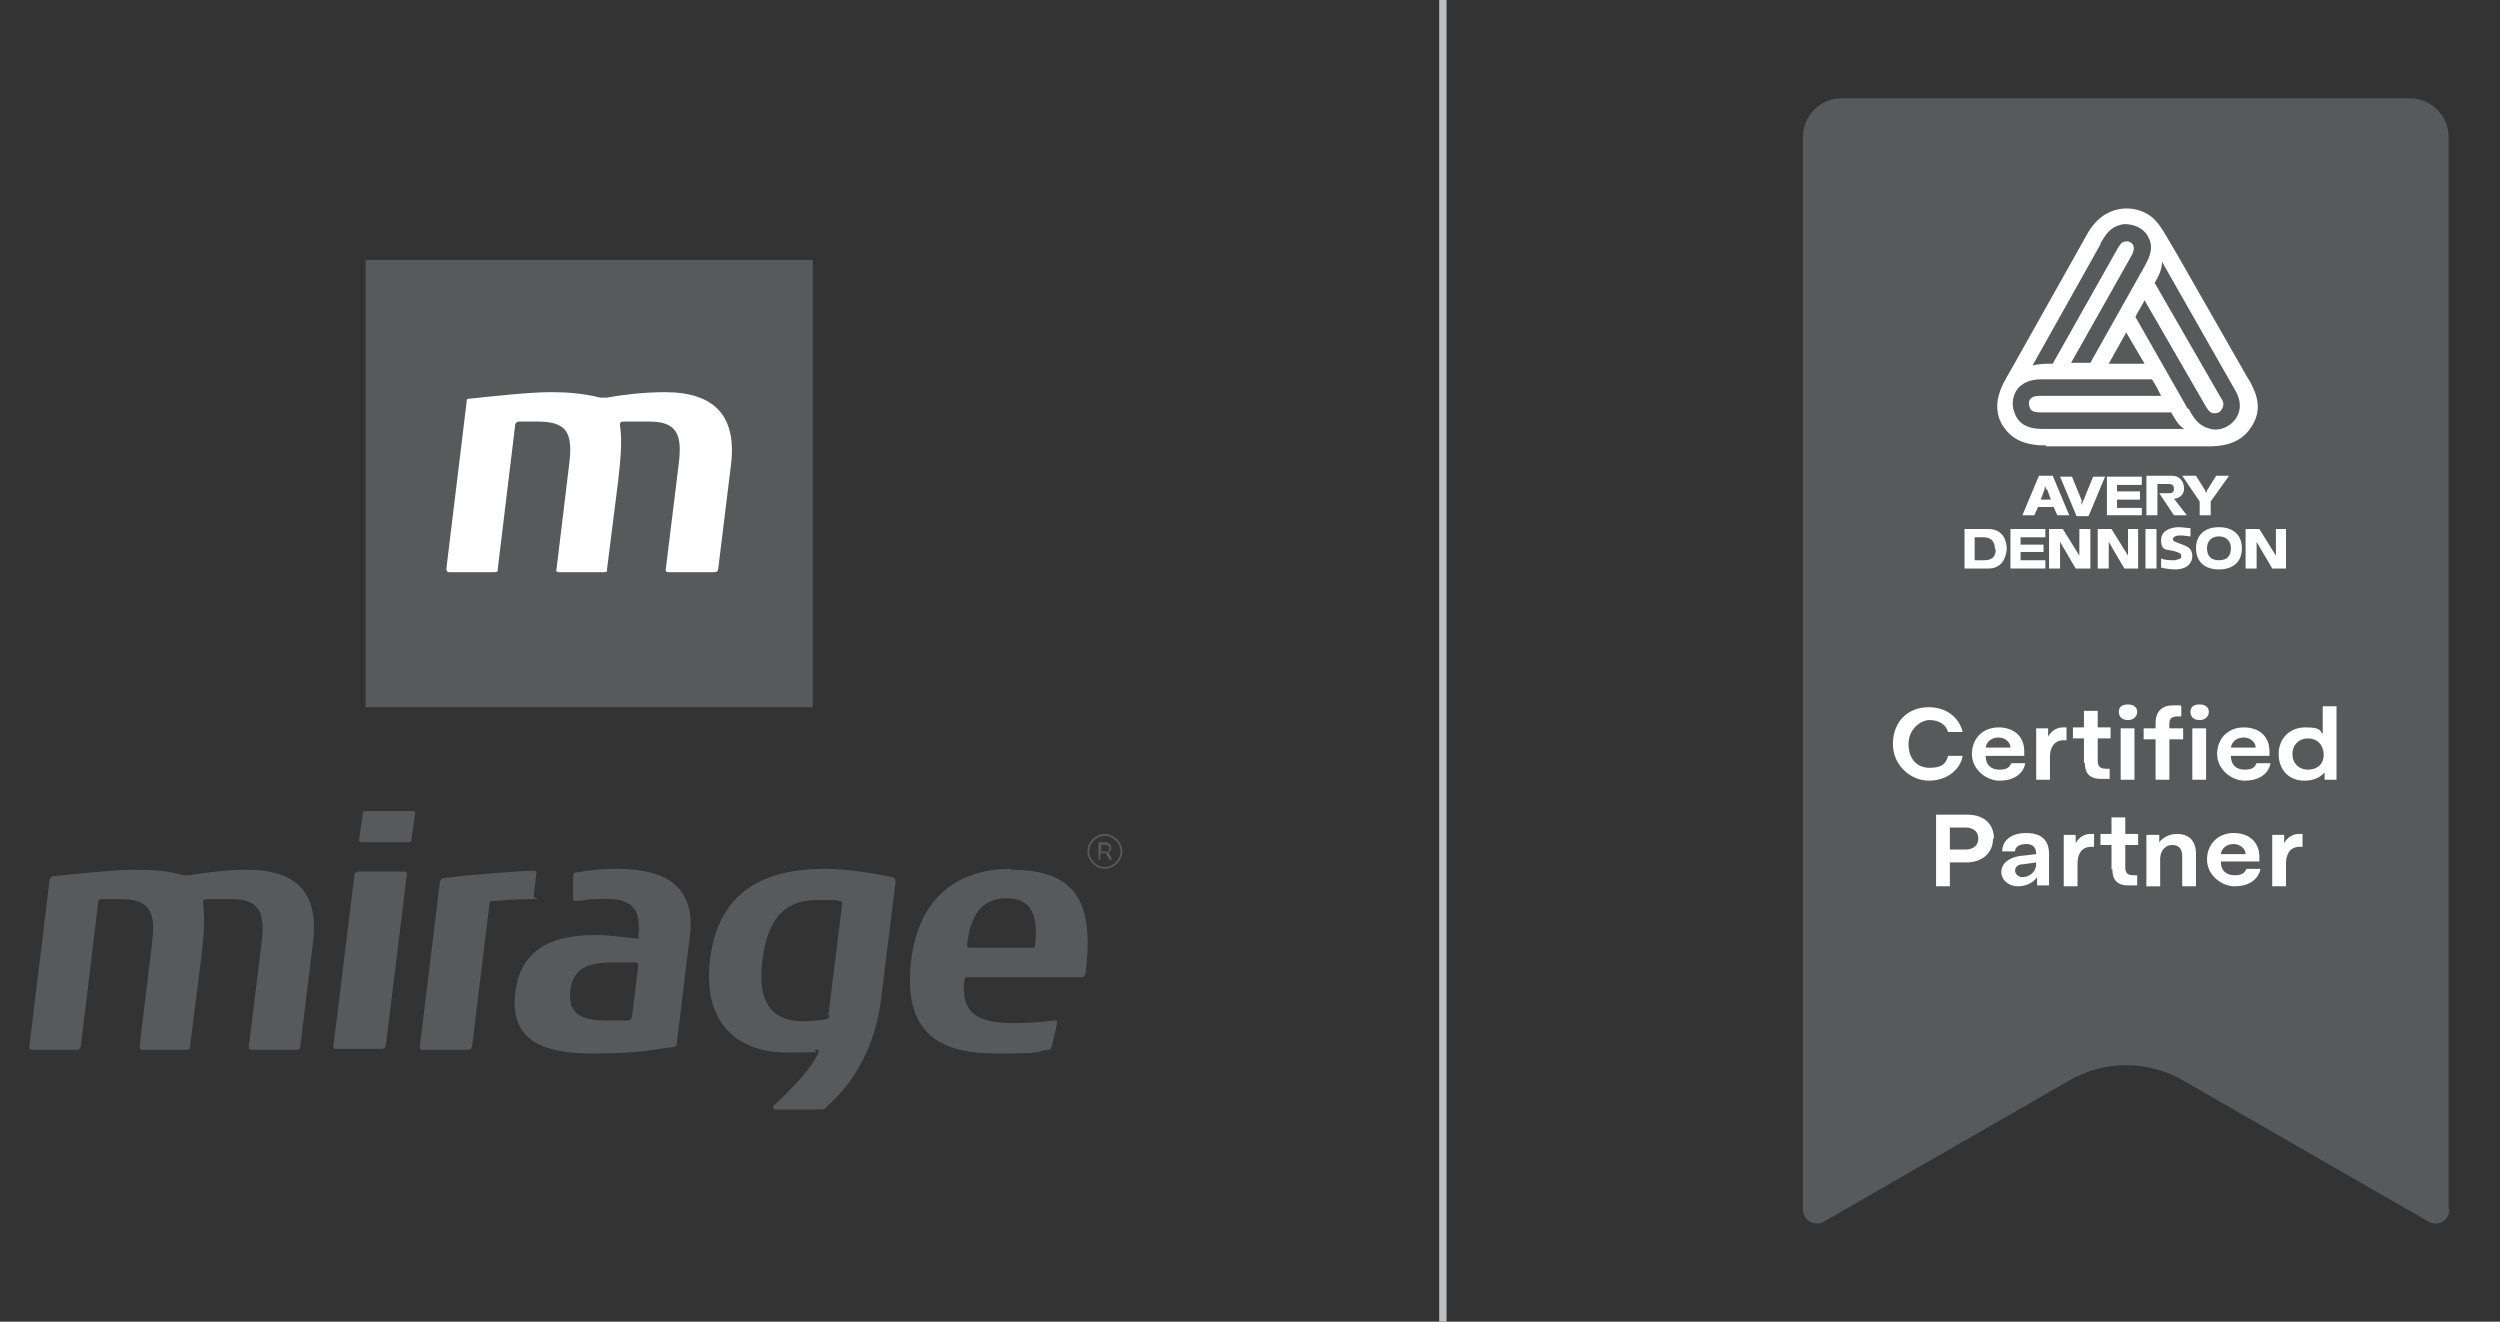 <?xml version="1.0" encoding="UTF-8"?> <svg xmlns="http://www.w3.org/2000/svg" id="Layer_1" data-name="Layer 1" version="1.1" viewBox="0 0 272.2 143.9"><rect x="0" y="0" width="272.2" height="143.9" fill="#333333" stroke="none"/><defs><style> .cls-1 { fill: #58595b; } .cls-1, .cls-2, .cls-3, .cls-4 { stroke-width: 0px; } .cls-2 { fill: #bcbec0; } .cls-3 { fill-rule: evenodd; } .cls-3, .cls-4 { fill: #fff; } </style></defs><g><path class="cls-1" d="M266.6,131.7V14.9c0-2.3-1.9-4.2-4.2-4.2h-61.9c-2.3,0-4.2,1.9-4.2,4.2v116.8c0,1.2,1.3,1.9,2.3,1.3l26.6-15.3c3.9-2.3,8.7-2.3,12.6,0l26.6,15.3c1,.6,2.3-.1,2.3-1.3h-.1Z"></path><g><path class="cls-4" d="M210,77c1.9,0,3.3,1.1,3.7,2.7h-1.6c-.2-.8-1-1.3-2-1.3s-2.3,1-2.3,2.6.9,2.6,2.3,2.6,1.8-.5,2-1.3h1.6c-.3,1.6-1.8,2.7-3.7,2.7s-3.9-1.6-3.9-4,1.6-4,3.9-4h0Z"></path><path class="cls-4" d="M220.5,83.2c-.3,1.2-1.4,1.8-2.8,1.8s-3-1.2-3-2.9,1.2-2.9,2.9-2.9,2.8,1,2.8,2.6,0,.4,0,.5h-4.2c0,1,.6,1.5,1.5,1.5s1.1-.3,1.3-.7h1.5ZM216.2,81.4h2.7c0-.6-.6-1.1-1.3-1.1s-1.3.4-1.4,1.1Z"></path><path class="cls-4" d="M225,79.2v1.4h-.3c-1.2,0-1.5,1-1.5,1.8v2.5h-1.5v-5.6h1.3v.9c.4-.7,1-1,1.6-1s.3,0,.4,0h0Z"></path><path class="cls-4" d="M226.9,83.1v-2.7h-1.2v-1.2h1.2v-1.8h1.5v1.8h1.4v1.2h-1.4v2.4c0,.6.2.9.9.9s.3,0,.4,0v1.1h-1c-1.7,0-1.7-1.3-1.7-1.8h0Z"></path><path class="cls-4" d="M230.7,77.5c0-.5.3-.8,1-.8s1,.4,1,.8-.3.9-1,.9-1-.4-1-.9ZM230.9,79.3h1.5v5.6h-1.5v-5.6Z"></path><path class="cls-4" d="M237.5,76.9v1.1h-.4c-.7,0-.9.3-.9.8v.5h1.5v1.2h-1.5v4.4h-1.5v-4.4h-1.3v-1.2h1.3v-.6c0-.9.4-1.9,1.9-1.9s.6,0,.8,0h0Z"></path><path class="cls-4" d="M238.5,77.5c0-.5.3-.8,1-.8s1,.4,1,.8-.3.9-1,.9-1-.4-1-.9ZM238.7,79.3h1.5v5.6h-1.5v-5.6Z"></path><path class="cls-4" d="M247.2,83.2c-.3,1.2-1.4,1.8-2.8,1.8s-3-1.2-3-2.9,1.2-2.9,2.9-2.9,2.8,1,2.8,2.6,0,.4,0,.5h-4.2c0,1,.6,1.5,1.5,1.5s1.1-.3,1.3-.7h1.5ZM242.9,81.4h2.7c0-.6-.6-1.1-1.3-1.1s-1.3.4-1.4,1.1Z"></path><path class="cls-4" d="M254.4,76.9v8h-1.3v-.8c-.5.6-1.3.9-2.2.9-1.7,0-2.8-1.2-2.8-2.9s1.2-2.9,2.9-2.9,1.5.3,1.9.7v-3h1.5ZM253,82.2h0c0-1.1-.7-1.8-1.7-1.8s-1.7.7-1.7,1.7.7,1.7,1.7,1.7,1.7-.6,1.7-1.6h0Z"></path><path class="cls-4" d="M217,91.3c0,1.6-1.2,2.6-2.9,2.6h-1.8v2.6h-1.5v-7.8h3.4c1.8,0,2.9,1,2.9,2.6h0ZM215.4,91.3c0-.8-.6-1.2-1.4-1.2h-1.7v2.4h1.7c.9,0,1.4-.5,1.4-1.2h0Z"></path><path class="cls-4" d="M217.9,95c0-1,.8-1.6,2-1.8l1.8-.2h0c0-.8-.4-1.1-1.1-1.1s-1.2.3-1.2.8h-1.4c0-1.2,1-2,2.6-2s2.5.7,2.5,2.3v3.4h-1.3v-.9c-.4.6-1.2,1-2.1,1s-1.8-.6-1.8-1.6h0ZM221.7,94.1v-.2l-1.4.2c-.7,0-.9.4-.9.7s.3.7.8.7c.9,0,1.5-.7,1.5-1.4h0Z"></path><path class="cls-4" d="M228,90.8v1.4h-.3c-1.2,0-1.5,1-1.5,1.8v2.5h-1.5v-5.6h1.3v.9c.4-.7,1-1,1.6-1s.3,0,.4,0h0Z"></path><path class="cls-4" d="M229.9,94.7v-2.7h-1.2v-1.2h1.2v-1.8h1.5v1.8h1.4v1.2h-1.4v2.4c0,.6.2.9.9.9s.3,0,.4,0v1.1h-1c-1.7,0-1.7-1.3-1.7-1.8h0Z"></path><path class="cls-4" d="M233.8,90.9h1.3v.8c.4-.5,1.1-.9,1.9-.9,1.4,0,2.1.8,2.1,2.2v3.5h-1.5v-3.3c0-.8-.4-1.2-1.1-1.2s-1.3.6-1.3,1.5v3h-1.5v-5.6h.1Z"></path><path class="cls-4" d="M246.1,94.7c-.3,1.2-1.4,1.8-2.8,1.8s-3-1.2-3-2.9,1.2-2.9,2.9-2.9,2.8,1,2.8,2.6,0,.4,0,.5h-4.2c0,1,.6,1.5,1.5,1.5s1.1-.3,1.3-.7h1.5ZM241.8,93h2.7c0-.6-.6-1.1-1.3-1.1s-1.3.4-1.4,1.1Z"></path><path class="cls-4" d="M250.7,90.8v1.4h-.3c-1.2,0-1.5,1-1.5,1.8v2.5h-1.5v-5.6h1.3v.9c.4-.7,1-1,1.6-1s.3,0,.4,0h0Z"></path></g><g><polygon class="cls-4" points="233.6 61.9 233.6 57.6 234.8 57.6 234.8 61.9 233.6 61.9 233.6 61.9"></polygon><path class="cls-4" d="M226.1,61.9h1.5v-4.3h-1.2v2.9l-1.8-2.9h-1.5v4.3h1.2v-2.9l1.7,2.9h.1Z"></path><polygon class="cls-4" points="218.9 57.6 222.7 57.6 222.7 58.5 220 58.5 220 59.3 222.5 59.3 222.5 60.1 220 60.1 220 61 222.7 61 222.7 61.9 218.9 61.9 218.9 57.6 218.9 57.6"></polygon><path class="cls-4" d="M231.3,61.9h1.5v-4.3h-1.1v2.9l-1.8-2.9h-1.5v4.3h1.2v-2.9l1.7,2.9h0Z"></path><path class="cls-4" d="M247.4,61.9h1.5v-4.3h-1.1v2.9l-1.8-2.9h-1.5v4.3h1.2v-2.9l1.7,2.9h0Z"></path><path class="cls-4" d="M238.5,58.5v-1c-.4,0-.8-.1-1.3-.1s-1.9.2-1.9,1.4.6,1,1.4,1.2c.7.2.8.3.8.6s-.4.3-.7.4c-.5,0-1.1,0-1.5-.2v1s.8.2,1.5.2,1.8-.2,1.9-1.4c0-.8-.4-1-.8-1.2-1-.4-1.2-.4-1.3-.6-.1-.3.3-.5.7-.5s.4,0,1.1.1h.1Z"></path><polygon class="cls-4" points="229.4 51.9 233.2 51.9 233.2 52.8 230.5 52.8 230.5 53.5 233 53.5 233 54.4 230.5 54.4 230.5 55.3 233.2 55.3 233.2 56.1 229.4 56.1 229.4 51.9 229.4 51.9"></polygon><path class="cls-4" d="M226.6,54.6c0,.1,0,.2.1.4,0-.2,0-.3.1-.4l1.1-2.7h1.3l-1.8,4.3h-1.3l-1.8-4.3h1.3l1.1,2.7h-.1Z"></path><path class="cls-4" d="M238.1,56.1l-1.4-1.8c.4,0,1.1-.3,1.1-1.1s-.5-1.4-1.3-1.4h-2.8v4.3h1.2v-3.4h1.2c.2,0,.6,0,.6.5s-.3.5-.6.5h-1l1.6,2.4h1.5-.1Z"></path><path class="cls-4" d="M239,51.8h-1.4l1.9,2.8v1.5h1.2v-1.5l2-2.8h-1.4l-1,1.6c0,.1-.1.3-.1.3,0,0,0-.1-.1-.3l-1-1.6h0Z"></path><path class="cls-3" d="M222.9,53.3l.4,1.1h-1.1l.4-1.1s0-.2.1-.4c0,.2.1.4.1.4h.1ZM221.8,55.2h1.8l.4.9h1.3l-1.8-4.3h-1.5l-1.8,4.3h1.3l.4-.9h0Z"></path><path class="cls-3" d="M241.6,61c-.9,0-1.3-.5-1.3-1.3s.5-1.3,1.3-1.3,1.3.5,1.3,1.3-.4,1.3-1.3,1.3h0ZM241.6,62c-1.6,0-2.5-.9-2.5-2.3s.9-2.3,2.5-2.3,2.5.9,2.5,2.3-.9,2.3-2.5,2.3h0Z"></path><path class="cls-3" d="M217.2,59.7c0-.9-.6-1.2-1.2-1.2h-1v2.5h1c.7,0,1.3-.2,1.3-1.2h-.1ZM216.5,57.6h-2.6v4.3h2.6c1.5,0,1.9-1.2,2-2.1,0-.9-.4-2.2-2-2.2h0Z"></path><path class="cls-3" d="M231.5,36.2l2,3.4h-3.9l1.9-3.4h0ZM228.7,26.5c.4-.6.9-1.9,2.6-2.1,1,0,2.1.4,2.6,1.4.5.9.4,1.8-.4,3.2l-5.9,10.5h-2.1l6.6-11.7c.1-.2.3-.6.2-1s-.6-.6-.9-.5c-.4,0-.6.4-.8.7l-7.1,12.6c-.8,0-1.5,0-2.2.2l7.4-13.2h0ZM238.2,44.5l-5.7-10c.3-.6.7-1.2,1-1.8l6.7,11.6c.2.3.4.7.9.7s.7-.2.9-.6c.2-.5,0-.8-.2-1.1l-7.2-12.5c.4-.7.8-1.4.8-2.3l7.8,13.7c.7,1.1.9,2.1.4,3.1s-1.8,1.7-2.9,1.4c-1.3-.3-1.8-1.1-2.4-2.2h-.1ZM222.3,46.7c-1.3,0-2.4-.4-2.9-1.6-.4-.9-.3-1.8.1-2.5.6-1,1.7-1.3,2.8-1.3h12c.4.6.7,1.2,1,1.8h-13.1c-.3,0-.8,0-1.1.3s-.2.8,0,1.2c.3.3.8.3,1.1.3h14.2c.4.7.7,1.3,1.4,1.8h-15.6.1ZM222.8,48.5c-2.3,0-3.7-.6-4.7-2.1-.8-1.2-.8-2.6-.3-3.9.3-.9,1-1.9,1.3-2.5l7.7-13.7s.4-.7.5-.9c.4-.7,1.1-1.6,2-2.1,1.4-.8,3.1-.8,4.5,0,.9.5,1.5,1.4,2.3,2.8q.4.7,1,1.7s7.2,12.6,7.6,13.3c.5.8.2.3.6,1.1.7,1.4.7,2.8,0,4-.8,1.4-2.1,2.4-4.8,2.4h-17.7Z"></path></g></g><g><rect class="cls-2" x="157" height="143.9"></rect><rect class="cls-2" x="156.7" width=".8" height="143.9"></rect></g><g><g><rect class="cls-1" x="39.8" y="28.3" width="48.7" height="48.7"></rect><path class="cls-4" d="M77.7,62.3h-4.9c-.2,0-.4-.1-.3-.4l1.4-11.4c.4-3.2-.2-4.6-3.2-4.6h-2.8c-.3,0-.4.1-.4.3s0,0,0,.1c.3,1.9,0,4.2-.2,6.1l-1.2,9.5c0,.3,0,.4-.3.4h-4.9c-.3,0-.4-.1-.3-.4l1.4-11.6c.4-3.4-.5-4.4-3.5-4.4h-2c-.2,0-.3.1-.4.3l-1.9,15.7c0,.3,0,.4-.4.4h-4.9c-.2,0-.3-.1-.3-.4l2.2-18.1c0-.3,0-.4.4-.4,2-.2,6.3-.7,8.7-.7s3.8.2,5.5.6h.6c1.7-.3,4-.6,6.4-.6,5.4,0,7.8,2.6,7.2,7.8l-1.4,11.4c0,.3-.2.4-.4.4"></path></g><g><path class="cls-1" d="M27,94.7c-2.4,0-4.6.3-6.4.6h-.6c-1.7-.5-3.4-.6-5.5-.6s-6.7.5-8.7.7c-.2,0-.3.2-.4.4l-2.2,18.1c0,.2,0,.4.3.4h4.9c.2,0,.3-.1.4-.4l1.9-15.7c0-.2.1-.3.4-.3h2c2.9,0,3.9,1.1,3.5,4.4l-1.4,11.6c0,.2,0,.4.3.4h4.9c.2,0,.3-.1.3-.4l1.2-9.5c.2-1.9.5-4.1.2-6.1h0c0-.3.1-.4.4-.4h2.8c2.9,0,3.6,1.5,3.2,4.6l-1.4,11.4c0,.3.1.4.3.4h4.9c.2,0,.4-.1.4-.4l1.4-11.4c.6-5.3-1.8-7.8-7.2-7.8h0Z"></path><path class="cls-1" d="M43.9,94.9h-4.9c-.2,0-.3.1-.4.3l-2.3,18.7c0,.2,0,.3.3.3h5c.3,0,.3-.1.4-.3l2.3-18.7c0-.2,0-.3-.3-.3h0Z"></path><path class="cls-1" d="M44.7,88.3h-4.9c-.2,0-.3.1-.3.3l-.4,2.8c0,.2,0,.3.3.3h5c.3,0,.4-.1.4-.3l.4-2.8c0-.2,0-.3-.3-.3h-.2Z"></path><path class="cls-1" d="M58.1,97.6l.3-2.5c0-.2,0-.3-.3-.3-2.7.1-7.5.5-9.8.8-.2,0-.3.2-.4.4l-2.2,18c0,.2,0,.3.3.3h5c.2,0,.3-.1.4-.4l1.9-15.5c0-.2,0-.3.3-.3,1.5-.1,2.6-.2,4.1-.2s.4-.1.4-.3Z"></path><path class="cls-1" d="M67.4,94.6c-2.2,0-2.8.1-4.7.4-.2,0-.3.1-.3.3h0v2.5c0,.2,0,.3.3.3h0c1.5-.1,1-.2,2.2-.2,4.3-.3,4.9,1.2,4.6,4.3-1.1-.1-3.3-.4-4.6-.4-4.3,0-8.2,1.2-8.8,6.3-.6,5.2,3,6.6,8.4,6.6s6.2-.4,8.8-.7c.3,0,.4-.2.4-.5l1.4-11.5c.7-5.4-2.5-7.4-7.9-7.4h0ZM68.7,110.8c0,.2,0,.3-.4.3h-2.5c-2.6,0-4-.8-3.7-3.3.3-2.3,1.8-3,4.5-3h2.6q.3,0,.3.3l-.7,5.7h-.1Z"></path><path class="cls-1" d="M97.2,95.5c-2-.4-5-.9-7.3-.9-7.1,0-11.7,2.7-12.6,9.9-.8,6.8,2.9,10.1,8.4,10.1s2.1-.2,3.2-.3h0c.2,0,.3,0,.2.3-.6,1.6-3.1,4.2-4.9,5.8v.2c0,.1,0,.2.2.2h5.1c.2,0,.3,0,.5-.3,3.2-2.8,5.3-6.8,5.9-11.5l1.6-12.9c0-.3,0-.5-.4-.6h0ZM90.3,110.6c0,.2-.2.3-.4.4-.7.1-1.7.2-2.4.2-3.4,0-5.1-2-4.5-6.6.6-4.8,2.6-6.6,5.9-6.6s1.8,0,2.5.1c.2,0,.3.2.3.3l-1.5,12.1h0Z"></path><path class="cls-1" d="M110.1,94.6c-6,0-10.1,3.3-10.9,10-.9,7.9,3.1,10.1,9.2,10.1s4-.2,5.7-.4c.2,0,.3,0,.4-.3l.6-2.6h0c0-.2,0-.3-.2-.3h0c-1.7.2-3.2.3-4.5.3-4,0-5.8-1.1-5.4-4.7,0-.3.2-.3.4-.3h12.4c.2,0,.3-.1.4-.4.9-7.4-.7-11.3-8.1-11.3h0ZM112.7,102.9c0,.3-.2.3-.4.3h-6.7c-.2,0-.3,0-.3-.4.3-2.7,1.3-5,4.3-5s3.4,2.3,3.1,5.1Z"></path><path class="cls-1" d="M120.3,90.8c-1.1,0-1.9.9-1.9,1.9s.9,1.9,1.9,1.9,1.9-.9,1.9-1.9-.9-1.9-1.9-1.9ZM120.3,94.4c-.9,0-1.7-.8-1.7-1.7s.8-1.7,1.7-1.7,1.7.8,1.7,1.7-.8,1.7-1.7,1.7Z"></path><path class="cls-1" d="M121,92.3c0-.3-.3-.6-.6-.6h-.8v1.9h.2v-.7h.6l.4.7h.3l-.4-.8c.2-.1.3-.3.3-.5ZM120.4,92.7h-.5v-.7h.5c.2,0,.4.2.4.4s-.2.4-.4.4h0Z"></path></g></g></svg> 
